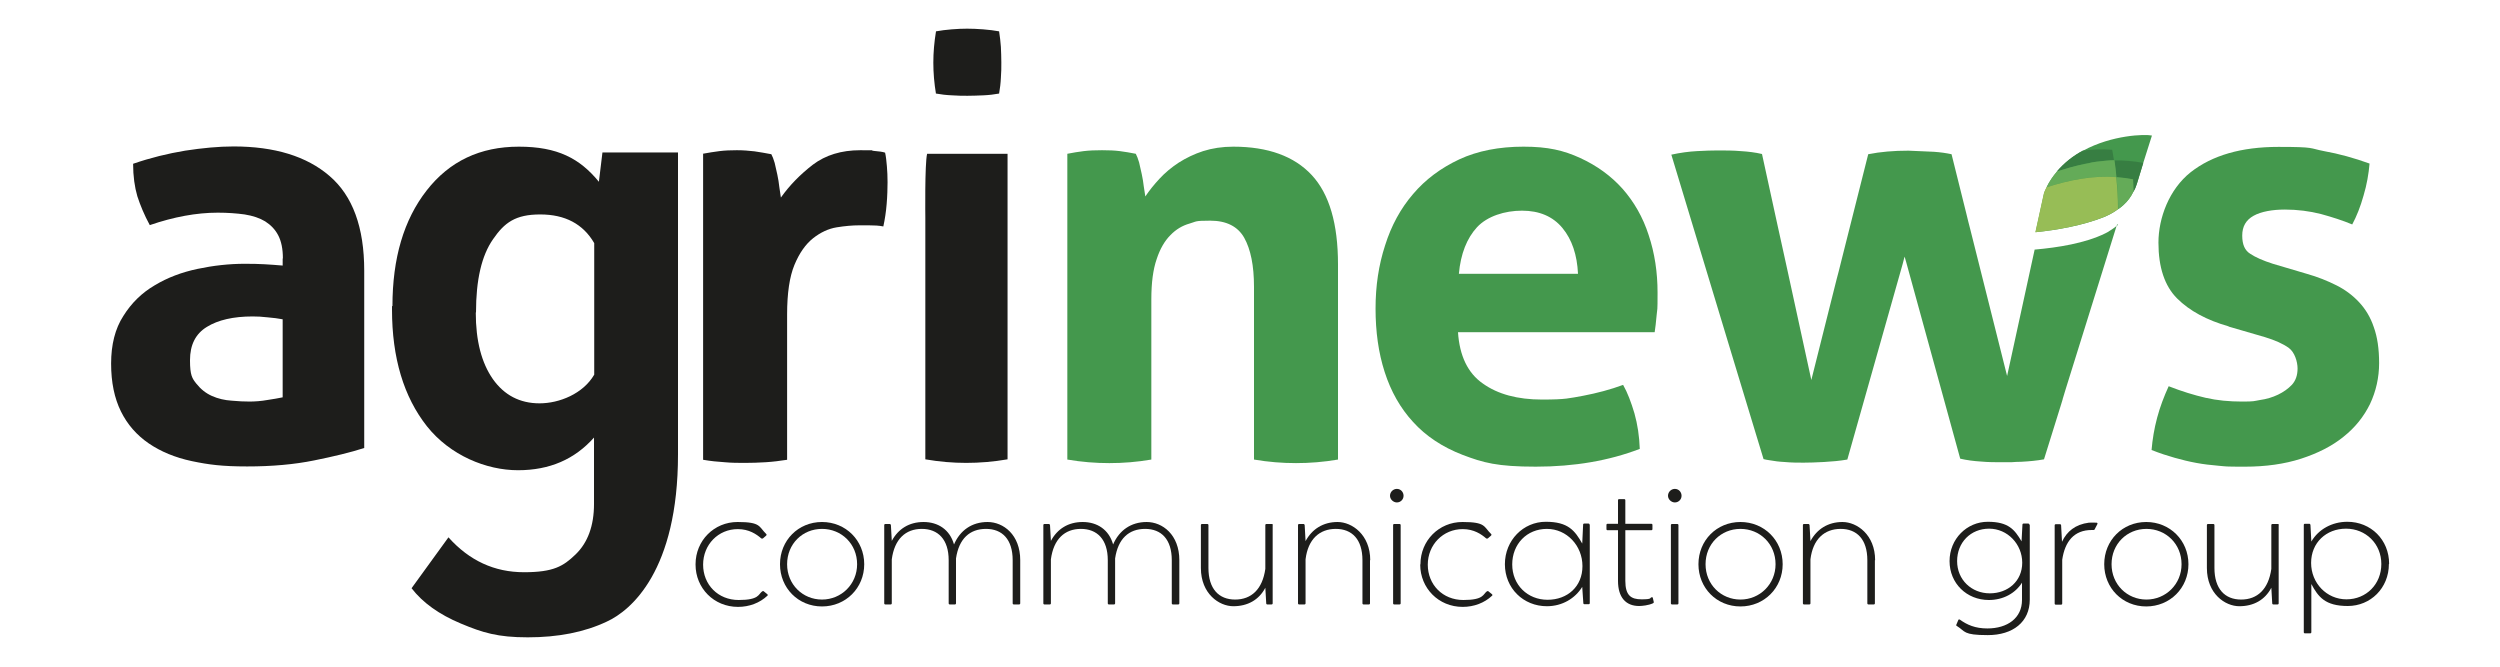 <?xml version="1.0" encoding="UTF-8"?>
<svg id="Capa_1" data-name="Capa 1" xmlns="http://www.w3.org/2000/svg" version="1.1" viewBox="0 0 1125 300">
  <defs>
    <style>
      .cls-1 {
        fill: #1d1d1b;
      }

      .cls-1, .cls-2, .cls-3, .cls-4, .cls-5 {
        stroke-width: 0px;
      }

      .cls-2 {
        fill: #64ab58;
      }

      .cls-3 {
        fill: #97bd56;
      }

      .cls-4 {
        fill: #44984d;
      }

      .cls-5 {
        fill: #377e42;
      }
    </style>
  </defs>
  <path class="cls-1" d="M176.6,137.8c0-21.6,5.1-38.9,15.4-52.1,10.3-13.2,24.1-19.7,41.5-19.7s27.4,5.3,36,15.8l1.6-13.2h34v135.9c0,52.3-21.1,70.2-32,75.2-10.1,4.8-22,7.1-35.6,7.1s-20.3-2.1-30.1-6.2c-9.8-4.1-17.2-9.4-22.2-15.9l16.6-22.9c9.4,10.5,20.7,15.7,34,15.7s17.7-2.7,23.2-8c5.5-5.3,8.3-12.9,8.3-22.7v-29.9c-8.7,9.8-20,14.7-34.2,14.7s-30.5-6.6-41-19.8c-10.4-13.2-15.7-30.7-15.7-52.5v-1.6ZM214.1,140.6c0,12.8,2.6,22.7,7.7,30,5.1,7.2,12.1,10.9,21,10.9s19.6-4.3,24.6-12.9v-59.2c-5-8.6-13.1-12.9-24.3-12.9s-16.1,3.7-21.2,11.1c-5.2,7.4-7.7,18.4-7.7,33Z"/>
  <path class="cls-1" d="M127.3,116.3c0-4.3-.7-7.7-2.1-10.4-1.4-2.7-3.4-4.7-5.9-6.3-2.5-1.5-5.5-2.5-9.2-3.1-3.6-.5-7.7-.8-12.1-.8-9.6,0-19.8,1.9-30.6,5.6-2.5-4.6-4.3-9-5.6-13-1.2-4.1-1.9-9-1.9-14.6,7.8-2.7,15.6-4.6,23.4-5.9,7.8-1.2,15.1-1.9,21.8-1.9,18.4,0,32.9,4.4,43.2,13.3,10.4,8.9,15.6,23.1,15.6,42.6v79.8c-6.2,2-13.7,3.8-22.6,5.6-8.9,1.8-18.9,2.7-30.1,2.7s-17.3-.8-24.9-2.4c-7.5-1.6-14-4.3-19.4-8-5.4-3.7-9.6-8.5-12.5-14.4-2.9-5.9-4.4-13-4.4-21.5s1.8-15.7,5.5-21.4c3.6-5.8,8.3-10.4,14.1-13.8,5.8-3.5,12.2-5.9,19.3-7.4,7.1-1.5,14.2-2.3,21.3-2.3s10.8.3,17,.8v-3.2ZM127.3,143.7c-2.1-.4-4.4-.7-6.9-.9-2.5-.3-4.7-.4-6.7-.4-8.7,0-15.6,1.6-20.6,4.7-5.1,3.1-7.6,8.1-7.6,15s1,8.2,2.9,10.6c2,2.5,4.3,4.3,7,5.5,2.7,1.2,5.7,1.9,8.8,2.1,3.1.3,5.8.4,8.1.4s5.3-.2,8-.7c2.7-.4,5-.8,6.9-1.2v-35.1Z"/>
  <path class="cls-1" d="M316.2,69.2c2.7-.5,5.2-.9,7.6-1.2,2.4-.3,5-.4,7.8-.4s5.3.2,7.9.5c2.6.4,5.1.8,7.6,1.3.5.9,1,2.2,1.5,3.9.4,1.7.8,3.5,1.2,5.3.4,1.9.7,3.7.9,5.6.3,1.9.5,3.4.7,4.7,3.9-5.5,8.7-10.4,14.4-14.8,5.7-4.3,12.8-6.5,21.3-6.5s3.8,0,6.1.3c2.3.2,4,.4,5.1.8.4,1.8.6,3.8.8,6.1.2,2.3.3,4.7.3,7.2s-.1,6.3-.4,9.8c-.3,3.6-.8,6.9-1.5,10.1-2-.4-4.1-.5-6.5-.5h-4.4c-3,0-6.4.3-10.1.9-3.7.6-7.3,2.3-10.6,4.9-3.4,2.7-6.2,6.7-8.4,12-2.2,5.3-3.3,12.8-3.3,22.3v65.4c-3.2.5-6.4.9-9.6,1.1-3.2.2-6.3.3-9.3.3s-6.1,0-9.2-.3c-3.1-.2-6.3-.5-9.7-1.1V69.2Z"/>
  <path class="cls-1" d="M416.4,97.9s-.3-24.1.8-28.7h36.2v137.5c-6.4,1.1-12.6,1.6-18.6,1.6s-12-.5-18.4-1.6v-108.8ZM421.2,42.3c-.8-4.8-1.2-9.5-1.2-14.1s.4-9.2,1.2-14.1c2.2-.4,4.6-.7,7.1-.9,2.5-.2,4.8-.3,6.9-.3s4.6.1,7.2.3c2.6.2,5,.5,7.2.9.4,2.4.6,4.7.8,7,.1,2.3.2,4.7.2,7s0,4.6-.2,6.9c-.1,2.4-.4,4.8-.8,7.1-2.2.4-4.6.7-7.1.8-2.5.1-4.9.2-7.1.2s-4.4,0-7-.2c-2.6-.1-5-.4-7.2-.8Z"/>
  <path class="cls-4" d="M480.3,69.2c2.5-.5,5-.9,7.4-1.2,2.5-.3,5.2-.4,8.2-.4s5.7.1,8,.4c2.3.3,4.7.7,7.2,1.2.5.9,1,2.2,1.5,3.9.4,1.7.8,3.5,1.2,5.3.4,1.9.7,3.7.9,5.5.3,1.8.5,3.3.7,4.5,1.8-2.7,3.9-5.3,6.4-8,2.5-2.7,5.4-5.1,8.6-7.2,3.3-2.1,7-3.9,11-5.2,4.1-1.3,8.6-2,13.6-2,15.6,0,27.4,4.3,35.3,12.8,7.9,8.5,11.8,21.9,11.8,40.2v87.8c-6.4,1.1-12.7,1.6-18.9,1.6s-12.5-.5-18.9-1.6v-77.7c0-9.6-1.5-16.9-4.4-22.1-2.9-5.1-8-7.7-15.3-7.7s-6.1.4-9.3,1.3c-3.2.9-6.1,2.6-8.6,5.2-2.6,2.6-4.7,6.2-6.2,10.8-1.6,4.6-2.4,10.6-2.4,18.1v72.1c-6.4,1.1-12.7,1.6-18.9,1.6s-12.5-.5-18.9-1.6V69.2Z"/>
  <path class="cls-4" d="M656.1,149.5c.7,10.6,4.4,18.4,11.2,23.1,6.7,4.8,15.6,7.2,26.6,7.2s12.2-.6,18.5-1.7c6.3-1.2,12.3-2.8,18-4.9,2,3.5,3.6,7.8,5.1,12.8,1.4,5,2.2,10.3,2.4,16-13.8,5.3-29.4,8-46.8,8s-23.7-1.8-32.9-5.3c-9.1-3.5-16.6-8.5-22.3-14.8-5.8-6.3-10-13.8-12.8-22.5-2.8-8.7-4.1-18.2-4.1-28.5s1.4-19.6,4.3-28.5c2.8-8.9,7-16.6,12.6-23.1,5.6-6.6,12.5-11.7,20.8-15.6,8.2-3.8,17.9-5.7,28.9-5.7s18.1,1.7,25.5,5.1c7.4,3.4,13.8,8,19,13.8,5.2,5.9,9.2,12.8,11.8,20.9,2.7,8.1,4,16.7,4,25.9s-.1,6.7-.4,10c-.3,3.3-.6,5.9-.9,7.8h-88.3ZM710.1,123.2c-.4-8.5-2.7-15.4-7-20.6-4.3-5.2-10.4-7.8-18.2-7.8s-15.6,2.5-20.2,7.4c-4.6,5-7.4,12-8.2,21h53.7Z"/>
  <path class="cls-4" d="M952.7,100.9l-4.8,15.4-18.4,59-1.3,4.3h0c0,0,0,0,0,.1l-.7,2.3-7.7,24.7c-3.2.6-6.6.9-10.2,1.1-1.6,0-3.2.1-4.5.2-1.8,0-3.3,0-4.7,0-2.6,0-5.6,0-8.9-.3-3.3-.2-6.4-.6-9.4-1.3l-24.3-88.4-.6-2.1v-.4c-.1,0-.3.6-.3.6h0s-.7,2.7-.7,2.7l-24.9,88c-3.4.6-6.9.9-10.5,1.1-3.6.2-6.7.3-9.2.3s-5.4,0-8.6-.3c-2.3-.1-4.6-.4-6.8-.8-.9-.1-1.8-.3-2.6-.5l-3.5-11.5-10.8-35.6-27.2-89.9c4.1-.9,7.9-1.4,11.6-1.6,3.6-.2,6.7-.3,9.2-.3,3.5,0,7,0,10.4.3,3.4.2,6.6.6,9.6,1.3l7,32.1,2.8,12.7,1.8,8.2,10.6,48.7,11.4-45.4.9-3.4,1.5-6,11.8-46.8c5.5-1.1,11.5-1.6,18.1-1.6,4.6.2,8.4.4,11.4.5,3,.2,5.7.6,8,1.1l6.7,26.9h0s.8,3.3.8,3.3l.8,3.1,16.7,66.5,12.4-56.9c0,0,.1,0,.2,0,10.1-.9,22.5-2.8,31.6-7.3.7-.3,1.3-.7,1.9-1.1,1.4-.8,2.6-1.8,3.8-2.7Z"/>
  <path class="cls-4" d="M968.4,60.9l-3.9,12.3h0s-2.9,9.5-2.9,9.5c-.4,1.3-.9,2.5-1.6,3.6h0c-1.1,2.3-2.6,4.3-4.5,6-.8.7-1.5,1.3-2.3,1.8-2,1.5-4.2,2.7-6.7,3.7-9.2,3.6-20.6,5.7-30.5,6.7l3.7-16.9c.1-.6.3-1.3.6-1.8.2-.5.5-1,.7-1.5,1.3-2.7,2.9-5,4.7-7.1,0,0,0,0,0,0,3.4-4,7.4-7.1,11.7-9.4,13-7.1,27.9-7.5,31-6.8Z"/>
  <path class="cls-4" d="M1003,146.9c-9.9-2.8-17.7-7-23.3-12.6-5.6-5.6-8.4-14-8.4-25.1s4.8-24,14.5-31.7c9.7-7.6,22.8-11.4,39.5-11.4s13.7.6,20.5,1.9c6.7,1.2,13.6,3.1,20.5,5.6-.4,4.6-1.2,9.4-2.7,14.4-1.4,5-3.1,9.3-5.1,13-4.3-1.8-9-3.3-14.1-4.7-5.1-1.3-10.6-2-16.2-2s-10.7.9-14.1,2.8c-3.4,1.9-5.1,4.8-5.1,8.9s1.2,6.7,3.6,8.2c2.4,1.6,5.8,3.1,10.2,4.5l15.2,4.5c5,1.4,9.4,3.2,13.4,5.2,4,2,7.4,4.6,10.2,7.6,2.8,3,5.1,6.7,6.6,11.2,1.6,4.4,2.4,9.8,2.4,16.2s-1.4,12.7-4.1,18.4c-2.8,5.7-6.7,10.6-12,14.8-5.2,4.2-11.6,7.4-19,9.8-7.4,2.4-15.9,3.6-25.3,3.6s-8.2-.1-11.7-.4c-3.6-.3-7-.7-10.2-1.3-3.3-.6-6.5-1.4-9.7-2.3-3.2-.9-6.6-2-10.4-3.5.4-4.8,1.2-9.6,2.5-14.5,1.3-4.9,3.1-9.6,5.2-14.2,5.9,2.3,11.4,4,16.6,5.2,5.2,1.2,10.7,1.7,16.4,1.7s5.2-.2,8.1-.7c2.9-.4,5.6-1.2,8.1-2.4,2.5-1.2,4.6-2.7,6.3-4.5,1.7-1.9,2.5-4.3,2.5-7.3s-1.3-7.3-3.9-9.2c-2.6-1.9-6.2-3.5-10.8-4.9l-16.5-4.8Z"/>
  <g>
    <path class="cls-5" d="M951.4,72.1c-1.2,0-2.4,0-3.6.2-1,0-1.9.2-2.9.3-1,.1-2,.3-3.1.4-.5,0-.9.1-1.4.3-1.7.3-3.5.6-5.2,1.1-2.1.5-4.3,1.1-6.5,1.8-1,.3-2.1.7-3.2,1,3.4-4,7.4-7.1,11.7-9.4,4.4-.6,8.8-.8,13.3-.4.3,1.6.5,3.2.8,4.8Z"/>
    <path class="cls-5" d="M964.5,73.2h0s-2.9,9.5-2.9,9.5c-.4,1.3-.9,2.5-1.6,3.6,0-1.9,0-3.7-.2-5.5-2.5-.5-4.9-.9-7.5-1-.2-2.6-.5-5.1-.9-7.6,4.4-.1,8.8.3,13.1,1.1Z"/>
    <path class="cls-2" d="M952.3,79.7c-10.3-.8-20.9,1.1-31.4,4.6,1.3-2.7,2.9-5,4.7-7.1,1.1-.4,2.1-.7,3.2-1,2.1-.7,4.3-1.3,6.5-1.8,1.8-.4,3.5-.8,5.2-1.1.5-.1.9-.2,1.4-.3,1-.2,2.1-.3,3.1-.4,1-.1,1.9-.2,2.9-.3,1.2-.1,2.4-.2,3.6-.2.4,2.6.7,5,.9,7.6Z"/>
    <path class="cls-2" d="M960,86.3h0c-1.1,2.3-2.6,4.3-4.5,6-.8.7-1.5,1.3-2.3,1.8,0-4.8-.3-9.6-.8-14.4,2.5.2,5,.5,7.5,1,0,1.8.2,3.6.2,5.5Z"/>
    <path class="cls-3" d="M953.1,94.1c-2,1.5-4.2,2.7-6.7,3.7-9.2,3.6-20.6,5.7-30.5,6.7l3.7-16.9c.1-.6.3-1.3.6-1.8.2-.5.5-1,.7-1.5,10.5-3.4,21.1-5.4,31.4-4.6.5,4.8.8,9.6.8,14.4Z"/>
  </g>
  <g>
    <path class="cls-1" d="M313,253.9c0-10.6,8.3-19,18.9-19s9.5,2.1,12.9,5.4c.3.2.1.6,0,.7l-1.5,1.3c-.2.1-.5.1-.7,0-2.2-1.9-5.5-4.2-10.6-4.2-8.8,0-15.6,7-15.6,16s6.7,15.9,16,15.9,8.8-2.6,10.6-3.9c.3-.1.5-.2.7,0l1.6,1.3c.2.2.3.5,0,.7-3.4,3.2-8.1,5-13.2,5-10.9,0-19.1-8.5-19.1-19Z"/>
    <path class="cls-1" d="M351,253.9c0-10.7,8.2-19,18.9-19s19,8.3,19,19-8.3,19-19,19-18.9-8.3-18.9-19ZM385.7,253.9c0-9.1-7-15.9-15.8-15.9s-15.7,6.8-15.7,15.9,7,15.9,15.7,15.9,15.8-6.9,15.8-15.9Z"/>
    <path class="cls-1" d="M459.1,252.1v19.4c0,.3-.2.5-.5.5h-2.4c-.3,0-.5-.2-.5-.5v-19.4c0-9.4-4.7-14.1-12-14.1s-12.2,4.4-13.5,13.3v20.2c0,.3-.2.5-.5.5h-2.3c-.3,0-.5-.2-.5-.5v-19.4c0-9.4-4.8-14.1-12.1-14.1s-12.3,4.6-13.5,13.7v19.8c0,.3-.2.5-.5.5h-2.4c-.3,0-.5-.2-.5-.5v-35.2c0-.3.2-.5.5-.5h2c.3,0,.4.2.5.5l.4,7.1c2.9-5.4,7.8-8.5,14.3-8.5s11.8,3.4,13.7,10.1c2.7-6.3,8-10.1,15.1-10.1s14.7,5.7,14.7,17.2Z"/>
    <path class="cls-1" d="M530.7,252.1v19.4c0,.3-.2.5-.5.5h-2.4c-.3,0-.5-.2-.5-.5v-19.4c0-9.4-4.7-14.1-12-14.1s-12.2,4.4-13.5,13.3v20.2c0,.3-.2.5-.5.5h-2.3c-.3,0-.5-.2-.5-.5v-19.4c0-9.4-4.8-14.1-12.1-14.1s-12.3,4.6-13.5,13.7v19.8c0,.3-.2.5-.5.5h-2.4c-.3,0-.5-.2-.5-.5v-35.2c0-.3.2-.5.5-.5h2c.3,0,.4.2.5.5l.4,7.1c2.9-5.4,7.8-8.5,14.3-8.5s11.8,3.4,13.7,10.1c2.7-6.3,8-10.1,15.1-10.1s14.7,5.7,14.7,17.2Z"/>
    <path class="cls-1" d="M572.7,236.3v35.2c0,.3-.2.5-.5.5h-1.9c-.3,0-.5-.2-.5-.5l-.4-7c-2.9,5.5-8,8.3-14.4,8.3s-14.6-5.6-14.6-17.2v-19.3c0-.3.2-.5.5-.5h2.4c.3,0,.5.2.5.5v19.3c0,9.4,4.7,14.2,12,14.2s12.3-4.6,13.6-13.8v-19.7c0-.3.2-.5.5-.5h2.4c.3,0,.5.2.5.5Z"/>
    <path class="cls-1" d="M616.5,252.1v19.4c0,.3-.2.5-.5.5h-2.4c-.3,0-.5-.2-.5-.5v-19.4c0-9.4-4.7-14.1-12-14.1s-12.5,4.6-13.6,13.7v19.8c0,.3-.2.5-.5.5h-2.4c-.3,0-.5-.2-.5-.5v-35.2c0-.3.2-.5.5-.5h2c.3,0,.4.2.5.5l.4,7.2c2.9-5.4,7.9-8.6,14.4-8.6s14.7,5.7,14.7,17.2Z"/>
    <path class="cls-1" d="M625.5,223.1c0-1.7,1.4-3.1,3.1-3.1s3,1.4,3,3.1-1.4,3-3,3-3.1-1.4-3.1-3ZM626.9,271.5v-35.2c0-.3.2-.5.5-.5h2.4c.3,0,.5.2.5.5v35.2c0,.3-.2.5-.5.5h-2.4c-.3,0-.5-.2-.5-.5Z"/>
    <path class="cls-1" d="M639.2,253.9c0-10.6,8.3-19,18.9-19s9.5,2.1,12.9,5.4c.3.2.1.6,0,.7l-1.5,1.3c-.2.1-.5.1-.7,0-2.2-1.9-5.5-4.2-10.6-4.2-8.8,0-15.7,7-15.7,16s6.7,15.9,16,15.9,8.8-2.6,10.6-3.9c.3-.1.5-.2.7,0l1.6,1.3c.2.2.3.5,0,.7-3.4,3.2-8.1,5-13.2,5-10.9,0-19.1-8.5-19.1-19Z"/>
    <path class="cls-1" d="M715.4,236.1v35.3c0,.3-.2.5-.5.5h-1.9c-.3,0-.5-.2-.5-.5l-.5-7.3c-3.2,5.2-9,8.7-15.9,8.7-10.6,0-18.9-8.1-18.9-18.9s8.3-19.1,18.4-19.1,13.1,4,16.4,9.8l.4-8.5c0-.3.2-.5.5-.5h1.9c.3,0,.5.2.5.5ZM712.1,254.7c0-9.1-7-16.7-16-16.7s-15.6,6.8-15.6,16,6.9,15.9,15.9,15.9,15.7-6,15.7-15.1Z"/>
    <path class="cls-1" d="M743.8,271.5c-2,.9-4.8,1.2-6.2,1.2-6,0-9.5-3.9-9.5-11.3v-22.8h-4.7c-.3,0-.5-.2-.5-.5v-1.9c0-.3.2-.5.5-.5h4.7v-10.6c0-.3.2-.5.5-.5h2.3c.3,0,.5.2.5.5v10.6h11.7c.3,0,.5.2.5.5v1.9c0,.3-.2.5-.5.5h-11.7v22.8c0,6.6,2.6,8.3,7.3,8.3s3.7-.6,4.4-.9c.5-.1.7,0,.7.4l.4,1.7c0,.3,0,.4-.4.6Z"/>
    <path class="cls-1" d="M750.6,223.1c0-1.7,1.4-3.1,3.1-3.1s3,1.4,3,3.1-1.4,3-3,3-3.1-1.4-3.1-3ZM751.9,271.5v-35.2c0-.3.2-.5.5-.5h2.4c.3,0,.5.2.5.5v35.2c0,.3-.2.5-.5.5h-2.4c-.3,0-.5-.2-.5-.5Z"/>
    <path class="cls-1" d="M764.3,253.9c0-10.7,8.2-19,18.9-19s19,8.3,19,19-8.3,19-19,19-18.9-8.3-18.9-19ZM799,253.9c0-9.1-7-15.9-15.8-15.9s-15.7,6.8-15.7,15.9,7,15.9,15.7,15.9,15.8-6.9,15.8-15.9Z"/>
    <path class="cls-1" d="M843.7,252.1v19.4c0,.3-.2.5-.5.5h-2.4c-.3,0-.5-.2-.5-.5v-19.4c0-9.4-4.7-14.1-12-14.1s-12.5,4.6-13.6,13.7v19.8c0,.3-.2.5-.5.5h-2.4c-.3,0-.5-.2-.5-.5v-35.2c0-.3.2-.5.5-.5h2c.3,0,.4.2.5.5l.4,7.2c2.9-5.4,7.9-8.6,14.4-8.6s14.7,5.7,14.7,17.2Z"/>
    <path class="cls-1" d="M913.4,236.1v33.7c0,10.1-7.6,16-18.9,16s-10-1.7-13.9-4.1c-.3-.1-.4-.4-.2-.7l.8-1.9c.1-.4.4-.4.7-.3,3.3,2.4,7,4,12.4,4,9.1,0,15.6-4.7,15.6-12.8v-7.8c-3,4.8-8.5,7.8-14.9,7.8-10,0-17.7-7.5-17.7-17.5s7.8-17.7,17.2-17.7,12.1,3.6,15.2,8.8l.4-7.5c0-.3.2-.5.5-.5h2.1c.3,0,.5.2.5.5ZM910,253.2c0-8.3-6.6-15.3-14.9-15.3s-14.4,6.2-14.4,14.6,6.5,14.5,14.7,14.5,14.6-5.5,14.6-13.8Z"/>
    <path class="cls-1" d="M943.9,235.7l-1.3,2.5c0,.1-.2.3-.4.3s-.4,0-.9,0c-8,0-12.1,5.2-13.3,13.4v19.7c0,.3-.2.5-.5.5h-2.4c-.3,0-.5-.2-.5-.5v-35.2c0-.3.2-.5.5-.5h1.9c.3,0,.5.2.5.5l.4,7.4c2.2-4.7,6-7.8,12.1-8.6.9,0,2.2-.1,3.4,0,.4,0,.6.3.4.7Z"/>
    <path class="cls-1" d="M946.9,253.9c0-10.7,8.2-19,18.9-19s19,8.3,19,19-8.3,19-19,19-18.9-8.3-18.9-19ZM981.7,253.9c0-9.1-7-15.9-15.8-15.9s-15.7,6.8-15.7,15.9,7,15.9,15.7,15.9,15.8-6.9,15.8-15.9Z"/>
    <path class="cls-1" d="M1025.4,236.3v35.2c0,.3-.2.5-.5.5h-1.9c-.3,0-.5-.2-.5-.5l-.4-7c-2.9,5.5-8,8.3-14.4,8.3s-14.6-5.6-14.6-17.2v-19.3c0-.3.2-.5.5-.5h2.4c.3,0,.5.2.5.5v19.3c0,9.4,4.7,14.2,12,14.2s12.3-4.6,13.6-13.8v-19.7c0-.3.2-.5.5-.5h2.4c.3,0,.5.2.5.5Z"/>
    <path class="cls-1" d="M1075,253.8c0,10.9-8.3,18.9-18.5,18.9s-13.3-4.1-16.4-9.9v21.7c0,.3-.2.5-.5.5h-2.4c-.3,0-.5-.2-.5-.5v-48.3c0-.3.2-.5.5-.5h2c.3,0,.4.2.5.5l.4,7.5c3.2-5.5,9.3-8.9,16.2-8.9,10.6,0,18.8,8.1,18.8,18.9ZM1071.6,253.8c0-9.1-7-15.9-15.9-15.9s-15.7,6.3-15.7,15.4,7,16.4,15.9,16.4,15.7-6.8,15.7-15.9Z"/>
  </g>
</svg>